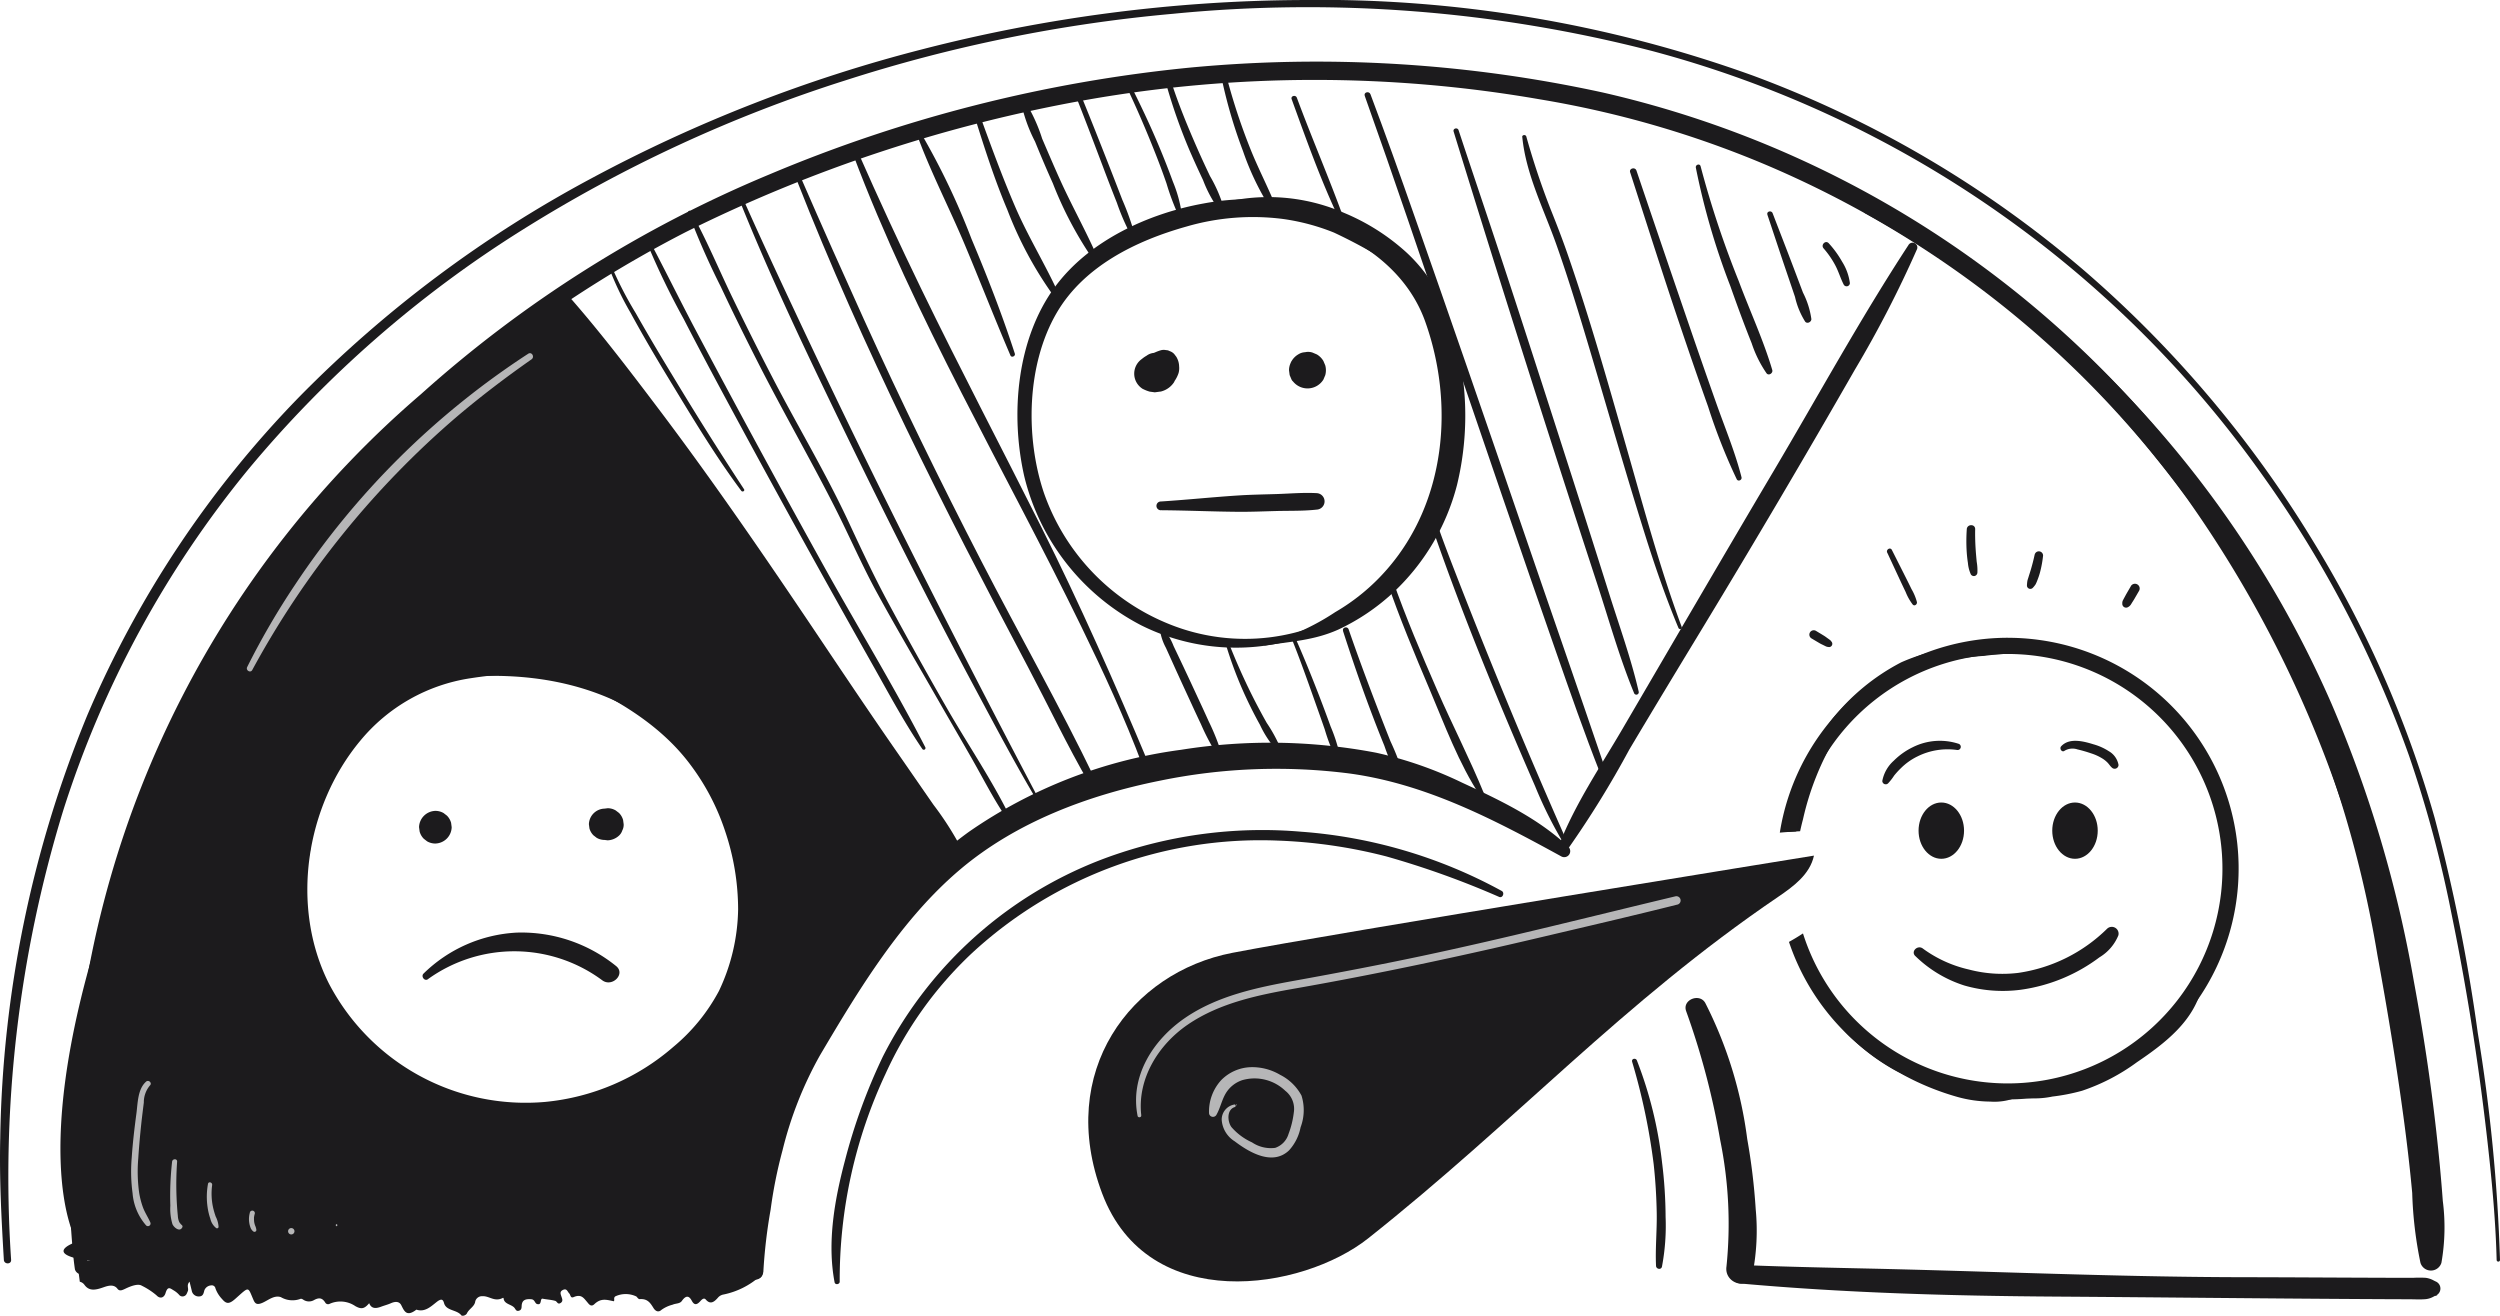 <svg xmlns="http://www.w3.org/2000/svg" width="228.026" height="120" viewBox="0 0 228.026 120"><g transform="translate(-362.008 -1848.235)"><g transform="translate(369.073 1963.151)"><path d="M432.743,1987.439c-5.971-.161-11.967-.122-17.966.009-11.626.251-23.278.787-34.873.587-3.117-.055-6.231-.137-9.344-.23.083.506.153,1.013.213,1.52a.7.7,0,0,1,.417.272c.438.619,1.035.486,1.741.235.473-.168.962-.282,1.274.13.193.255.433.135.72,0,.5-.243,1.168-.493,1.509-.272a6.541,6.541,0,0,1,1.327.866c.349.379.709.212.83-.188.211-.7.444-.424.778-.235a2.1,2.1,0,0,1,.454.374.4.4,0,0,0,.442.14c.239-.077.272-.264.354-.445.122-.269-.148-.533.164-.884.081.325.14.57.2.814a.639.639,0,0,0,.685.533c.379-.014.4-.331.475-.576a.71.71,0,0,1,.6-.43.339.339,0,0,1,.406.282,2.791,2.791,0,0,0,.615.977c.386.46.655.441,1.19-.032,1.306-1.157,1.121-1.147,1.666.111.154.356.342.463.848.234s1.052-.707,1.648-.5a2.09,2.09,0,0,0,1.791.154c.063-.03.192.033.259.083a.919.919,0,0,0,.986.021c.528-.283.77-.117.995.211a.3.3,0,0,0,.421.136,2.409,2.409,0,0,1,2.34.215c.553.307.828.245,1.261-.27.194.507.594.507,1.083.322.294-.111.6-.186.887-.314.429-.192.78-.168.953.171.272.532.479,1.109,1.383.408.76.264,1.318-.279,1.846-.695.44-.346.584-.233.677.106.2.714,1.169.588,1.565,1.1.089.114.431.022.525-.178.184-.4.7-.615.756-1.09a.636.636,0,0,1,.637-.468c.65-.038,1.12.557,1.88.155.015-.008.064.006.064.017.035.577.74.552,1.01.912.1.141.162.33.425.231.216-.082.208-.279.215-.426.026-.558.368-.65.873-.612.338.026.321.373.532.437.48.146.233-.542.52-.484.382.077.79.092,1.148.2.165.05.211.377.5.176.232-.163.116-.38.058-.565-.064-.206-.193-.448.123-.606.374-.187.428.161.585.312.129.125.1.467.407.335.688-.3.915.089,1.207.425.162.185.356.529.683.217.636-.606,1.188-.369,1.778-.261.086-.145-.057-.3.128-.447a2.249,2.249,0,0,1,1.923.012c.09.092.19.25.3.241.735-.06.986.373,1.268.823.124.2.4.457.72.154a3.013,3.013,0,0,1,1.023-.472c.279-.13.646-.07.839-.344.426-.607.7-.395.906-.008.2.363.418.432.775.032.146-.164.331-.338.5-.148.413.478.753.244,1.133-.2a.874.874,0,0,1,.472-.257,7.152,7.152,0,0,0,3.315-1.648l.158-.121C432.889,1988.29,432.819,1987.864,432.743,1987.439Z" transform="translate(-370.56 -1987.333)" fill="#1c1b1d"/></g><g transform="translate(524.348 1906.405)"><g transform="translate(0.613 0.482)"><path d="M587.079,1920.362a15.41,15.41,0,0,0-4.266-.889,32.523,32.523,0,0,0-4.67-.232,26.265,26.265,0,0,0-4.455.55,16.569,16.569,0,0,0-3.982,1.2,19.545,19.545,0,0,0-6.275,5.158,21.655,21.655,0,0,0-3.538,7.72c-.251.855-.469,1.722-.64,2.6.411-.031.823-.053,1.235-.073.079-.367.167-.734.265-1.1a25.322,25.322,0,0,1,3.035-7.569,16.18,16.18,0,0,1,2.564-2.819,19.022,19.022,0,0,1,3.14-2.4,19.684,19.684,0,0,1,7.763-2.105,29.072,29.072,0,0,1,4.9-.216,25.3,25.3,0,0,1,2.548.267c.753.12,1.491.316,2.25.387C587.2,1920.867,587.312,1920.462,587.079,1920.362Z" transform="translate(-559.252 -1919.23)" fill="#1c1b1d"/></g><g transform="translate(21.876 31.231)"><path d="M600.9,1956.719c-1.041,2.807-3.76,4.627-6.141,6.224a16.414,16.414,0,0,1-4.641,2.35c-.829.236-1.67.421-2.519.574a9.487,9.487,0,0,0-2.406.54.418.418,0,0,0,.1.757,7.97,7.97,0,0,0,2.687-.1,17.588,17.588,0,0,0,2.7-.528,18.194,18.194,0,0,0,5-2.6c2.58-1.747,5.277-3.789,5.966-7.011a.388.388,0,0,0-.748-.207Z" transform="translate(-584.99 -1956.449)" fill="#1c1b1d"/></g><g transform="translate(3.987 32.099)"><path d="M563.348,1957.9a9.455,9.455,0,0,0,2.733,4.207,18.944,18.944,0,0,0,4.218,2.992,23.919,23.919,0,0,0,5.284,2.194,11.431,11.431,0,0,0,2.944.414,5.4,5.4,0,0,0,2.768-.533c.289-.2.315-.773-.11-.841a7.276,7.276,0,0,0-1.281.035c-.45.007-.927-.017-1.378-.053a15.068,15.068,0,0,1-2.552-.444,23.819,23.819,0,0,1-4.969-1.984,21.727,21.727,0,0,1-3.964-2.61,18,18,0,0,1-3.1-3.626.324.324,0,0,0-.59.249Z" transform="translate(-563.336 -1957.5)" fill="#1c1b1d"/></g><g transform="translate(12.211 26.359)"><path d="M573.449,1953.235a11.27,11.27,0,0,0,4.459,2.676,12.636,12.636,0,0,0,5.116.391,15.446,15.446,0,0,0,7.208-2.962,4.173,4.173,0,0,0,1.726-2.007.62.62,0,0,0-1.029-.6,14.484,14.484,0,0,1-8.105,4.027,11.979,11.979,0,0,1-4.514-.31,11.335,11.335,0,0,1-4.173-1.9c-.477-.385-1.161.259-.688.688Z" transform="translate(-573.29 -1950.552)" fill="#1c1b1d"/></g><g transform="translate(12.653 15.027)"><ellipse cx="2.074" cy="2.567" rx="2.074" ry="2.567" fill="#1c1b1d"/></g><g transform="translate(24.847 15.027)"><ellipse cx="2.074" cy="2.567" rx="2.074" ry="2.567" fill="#1c1b1d"/></g><path d="M579.307,1918.646a21.086,21.086,0,0,0-20.8,17.775q.75-.066,1.5-.107a19.585,19.585,0,1,1,.614,9.3c-.417.273-.843.533-1.279.773a21.052,21.052,0,1,0,19.96-27.738Z" transform="translate(-558.51 -1918.646)" fill="#1d1c1d"/><g transform="translate(9.345 9.397)"><path d="M576.776,1930.294a5.507,5.507,0,0,0-4.18.316,6.392,6.392,0,0,0-1.727,1.228,3.282,3.282,0,0,0-1.048,1.851.312.312,0,0,0,.526.217,4.963,4.963,0,0,0,.557-.715,7.383,7.383,0,0,1,.631-.687,5.631,5.631,0,0,1,1.5-1.06,6.163,6.163,0,0,1,3.589-.586.293.293,0,0,0,.156-.564Z" transform="translate(-569.821 -1930.021)" fill="#1c1b1d"/></g><g transform="translate(25.588 9.4)"><path d="M589.86,1930.934a1.421,1.421,0,0,1,1.178-.126,12.366,12.366,0,0,1,1.242.359,4.438,4.438,0,0,1,1.067.493,2.535,2.535,0,0,1,.429.346c.148.15.248.33.41.468a.354.354,0,0,0,.6-.247,1.806,1.806,0,0,0-.885-1.254,5.075,5.075,0,0,0-1.39-.626c-.912-.281-2.22-.631-2.959.181-.186.2.067.592.313.406Z" transform="translate(-589.482 -1930.025)" fill="#1c1b1d"/></g></g><g transform="translate(388 1907.594)"><path d="M423.6,1922.792c-3.371-2.676-7.6-2.995-11.741-2.526a19,19,0,0,0-10.723,4.26,23.315,23.315,0,0,0-6.712,23.791,21.674,21.674,0,0,0,19.771,14.776,21.254,21.254,0,0,0,13.2-3.853,20.311,20.311,0,0,0,7.629-11.649,21.062,21.062,0,0,0-2.293-16.436c-2.763-4.525-7.115-8.552-12.255-10.07-.937-.277-1.606,1.186-.681,1.614,4.045,1.872,7.975,4.173,10.671,7.8a21.013,21.013,0,0,1,3.15,6.035,22.393,22.393,0,0,1,1.186,7.14,17.938,17.938,0,0,1-1.745,7.433,17.034,17.034,0,0,1-4.179,5.12,20.83,20.83,0,0,1-11.684,5.007,20.244,20.244,0,0,1-19.723-10.811c-3.532-7.03-2.119-16.149,2.872-22.138a16.145,16.145,0,0,1,10.086-5.7,37.02,37.02,0,0,1,6.385-.436c2.066.011,4.488.165,6.256,1.323.406.267.919-.373.528-.684Z" transform="translate(-393.47 -1920.086)" fill="#1c1b1d"/><g transform="translate(12.227 14.603)"><path d="M409.76,1940.739a1.53,1.53,0,0,0,1.489-1.489l-.053-.4a1.486,1.486,0,0,0-.383-.657l-.3-.232a1.487,1.487,0,0,0-.752-.2,1.532,1.532,0,0,0-1.489,1.488l.054.4a1.475,1.475,0,0,0,.382.657l.3.233a1.482,1.482,0,0,0,.751.2Z" transform="translate(-408.27 -1937.762)" fill="#1c1b1d"/></g><g transform="translate(27.722 14.36)"><path d="M428.736,1937.467l-.283.036a1.466,1.466,0,0,0-1.428,1.428l.05.379a1.425,1.425,0,0,0,.368.63l.289.224a1.424,1.424,0,0,0,.72.195l.283.036a1.62,1.62,0,0,0,1.035-.429,1.093,1.093,0,0,0,.3-.471,1.107,1.107,0,0,0,.126-.564l-.052-.389a1.462,1.462,0,0,0-.377-.647l-.3-.229a1.455,1.455,0,0,0-.739-.2Z" transform="translate(-427.025 -1937.467)" fill="#1c1b1d"/></g><g transform="translate(12.55 25.694)"><path d="M409.147,1955.446a13.481,13.481,0,0,1,15.876.079c.906.719,2.2-.558,1.284-1.283a13.73,13.73,0,0,0-9.043-3.046,13.107,13.107,0,0,0-8.513,3.737c-.26.25.094.741.4.513Z" transform="translate(-408.661 -1951.186)" fill="#1c1b1d"/></g></g><g transform="translate(454.81 1866.221)"><g transform="translate(0 0.181)"><path d="M505.888,1906.842a18.446,18.446,0,0,1-17.661,2.16,19.992,19.992,0,0,1-11.478-12c-1.705-5.075-1.571-11.692,1.161-16.394,2.48-4.269,7.254-6.6,11.854-7.889a21.638,21.638,0,0,1,8.8-.688,19.637,19.637,0,0,1,4.642,1.24,46.844,46.844,0,0,1,4.908,2.663.4.4,0,0,0,.483-.627,15.928,15.928,0,0,0-8.537-4.616,22.507,22.507,0,0,0-8.757-.071c-5.039.91-10.452,3.4-13.546,7.611-3.492,4.755-4.072,11.6-2.807,17.228a20.828,20.828,0,0,0,10.69,13.641,19.364,19.364,0,0,0,20.417-1.965c.173-.128,0-.422-.171-.292Z" transform="translate(-474.339 -1870.225)" fill="#1c1b1d"/></g><g transform="translate(15.12)"><path d="M492.841,1872.091a19.623,19.623,0,0,1,12.51.578c4.147,1.571,7.834,4.41,9.36,8.677,2.7,7.559,1.88,16.5-3.524,22.65a18.7,18.7,0,0,1-4.684,3.858,21.7,21.7,0,0,1-6.443,2.9c-.093.017-.052.154.038.14,2.313-.353,4.5-.466,6.678-1.445a19.53,19.53,0,0,0,4.991-3.357,20.391,20.391,0,0,0,5.847-9.838,26.867,26.867,0,0,0-.551-14.595,14.4,14.4,0,0,0-4.037-6.591,19.615,19.615,0,0,0-5.721-3.635,17.277,17.277,0,0,0-14.585.369c-.164.071-.047.343.121.287Z" transform="translate(-492.641 -1870.006)" fill="#1c1b1d"/></g><g transform="translate(10.654 13.921)"><path d="M488.044,1890.436a3.287,3.287,0,0,0,.6.234l.466.063.467-.063.031,0c.021,0,.041-.007.061-.012a1.071,1.071,0,0,0,.135-.039,2,2,0,0,0,1.07-.823l.181-.428a1.809,1.809,0,0,0,0-.953l-.006-.019-.44,1.668a2.758,2.758,0,0,0,.668-1.09,1.647,1.647,0,0,0,.05-.613,1.718,1.718,0,0,0-.21-.786c-.011-.024-.023-.047-.036-.07l-.2-.263a.96.96,0,0,0-.418-.268.646.646,0,0,0-.327-.089.986.986,0,0,0-.518.024c-.026.009-.051.016-.078.023a3.2,3.2,0,0,0-.426.178l.353-.149a.924.924,0,0,1-.093.034l-.05.014-.012.006-.382.161-.031.021a1.406,1.406,0,0,1-.227.124l.4-.169c-.042.018-.084.033-.128.047l1.668.44-.015-.014-.363-.28a1.323,1.323,0,0,0-.666-.213.915.915,0,0,0-.476,0,1.328,1.328,0,0,0-.666.213,1.3,1.3,0,0,1-.172.109,3.078,3.078,0,0,0-.482.378l.34-.263c-.023.017-.047.035-.071.051a1.632,1.632,0,0,0-.809,1.411,1.625,1.625,0,0,0,.223.824,1.647,1.647,0,0,0,.586.586Z" transform="translate(-487.235 -1886.856)" fill="#1c1b1d"/></g><g transform="translate(24.767 14.108)"><path d="M504.553,1887.917a2.632,2.632,0,0,0-.176.422l0,.01a1.466,1.466,0,0,0-.056.416l.055.416v0l0,.006.006.021s.168.4.17.4a.51.51,0,0,0,.132.172,1.7,1.7,0,0,0,2.773-.17l.169-.4a1.7,1.7,0,0,0,0-.895l-.169-.4a1.688,1.688,0,0,0-.6-.6l-.4-.17a1.277,1.277,0,0,0-.671-.03,1.248,1.248,0,0,0-.625.2,1.685,1.685,0,0,0-.6.6Z" transform="translate(-504.318 -1887.083)" fill="#1c1b1d"/></g><g transform="translate(12.692 26.973)"><path d="M490.088,1904.234c2.372.016,4.74.128,7.111.144,1.162.008,2.325-.044,3.486-.073,1.2-.03,2.431.008,3.625-.128a.751.751,0,0,0,0-1.5c-1.2-.068-2.424.041-3.625.08-1.162.038-2.327.053-3.486.127-2.374.152-4.738.4-7.111.553a.4.4,0,0,0,0,.8Z" transform="translate(-489.702 -1902.655)" fill="#1c1b1d"/></g></g><g transform="translate(461.27 1926.276)"><path d="M507.686,1977.61c13.582-10.766,23.148-21.47,37.386-31.143,1.395-.948,2.912-2.056,3.277-3.769,0,0-43.814,7.083-53.055,8.868s-16.069,10.817-11.868,21.949S501.7,1982.355,507.686,1977.61Z" transform="translate(-482.159 -1942.698)" fill="#1c1b1d"/></g><g transform="translate(368.313 1853.871)"><path d="M432.4,1965.116c-15.942-.081-31.883-.485-47.824-.639-4.6-.045-9.211-.086-13.816-.064l.6.453c-.134-.829-.251-2.1-.33-3.153a82.143,82.143,0,0,1-.169-8.664,90.455,90.455,0,0,1,5.588-28.373,92.049,92.049,0,0,1,19.867-31.917,110.238,110.238,0,0,1,29.569-22.173,134.824,134.824,0,0,1,36.674-12.078,119.914,119.914,0,0,1,41.228-.027,91.4,91.4,0,0,1,20.443,5.9,93.116,93.116,0,0,1,20.228,11.719,90.615,90.615,0,0,1,18.411,18.876,106.689,106.689,0,0,1,13.859,27.108c.935,2.632,1.825,5.306,2.524,8.012a.69.69,0,0,0,1.33-.367,113.937,113.937,0,0,0-5.191-16.108,100.836,100.836,0,0,0-7.125-13.813,93.657,93.657,0,0,0-58.774-41.958,122.479,122.479,0,0,0-37.542-2.272,132.1,132.1,0,0,0-38.469,9.764,111.891,111.891,0,0,0-31.76,20.039,91.25,91.25,0,0,0-31.53,61.555,79.632,79.632,0,0,0-.143,17.328c.036.311.073.621.119.929a.621.621,0,0,0,.6.454c15.993.081,31.989.426,47.983.416q6.828,0,13.657-.029a.46.46,0,0,0,0-.92Z" transform="translate(-369.639 -1855.056)" fill="#1c1b1d"/></g><g transform="translate(531.95 1866.878)"><path d="M567.947,1871.638a87.688,87.688,0,0,1,26.444,22.234,97.7,97.7,0,0,1,12.777,20.384,104.536,104.536,0,0,1,7.444,25.008c.9,4.9,1.708,9.808,2.376,14.743.314,2.317.585,4.64.8,6.968a36.28,36.28,0,0,0,.751,6.362,1,1,0,0,0,1.913,0,18.731,18.731,0,0,0,.125-5.645c-.153-2.111-.356-4.219-.591-6.321-.515-4.6-1.21-9.183-2.054-13.736a113.439,113.439,0,0,0-7.5-25.278,97.385,97.385,0,0,0-27.438-36.31,62.118,62.118,0,0,0-14.58-9.2c-.529-.228-1,.507-.464.794Z" transform="translate(-567.711 -1870.801)" fill="#1c1b1d"/></g><g transform="translate(362.008 1848.235)"><path d="M590.034,1963.151a156.983,156.983,0,0,0-2.028-20.713,161.639,161.639,0,0,0-3.927-19.587,101.119,101.119,0,0,0-11.214-25.454,103.874,103.874,0,0,0-20.471-24.237,99.54,99.54,0,0,0-30.479-18.022,116.4,116.4,0,0,0-41.351-6.9,141.473,141.473,0,0,0-34.379,4.479,134.062,134.062,0,0,0-30.246,11.792,110.114,110.114,0,0,0-26.688,19.979,94.639,94.639,0,0,0-19.283,28.99,105.518,105.518,0,0,0-7.938,38.55c-.088,3.728.109,7.4.33,11.122.025.423.687.426.662,0a113.932,113.932,0,0,1,4.745-40.965,93.716,93.716,0,0,1,16.9-31.151A104.818,104.818,0,0,1,409.66,1869.2a128.508,128.508,0,0,1,29.436-13.627,137.45,137.45,0,0,1,29.891-6.079,125.5,125.5,0,0,1,43.736,3.4,99.707,99.707,0,0,1,55.721,38.787,103.5,103.5,0,0,1,13.291,25.478,109.267,109.267,0,0,1,3.888,14.484c1.508,7.36,2.648,14.809,3.44,22.279.326,3.068.587,6.148.664,9.233a.153.153,0,0,0,.306,0Z" transform="translate(-362.008 -1848.235)" fill="#1c1b1d"/></g><g transform="translate(429.804 1915.981)"><path d="M445.9,1978.509a47.69,47.69,0,0,1,.665-5.69,41.838,41.838,0,0,1,1.083-5.4,34.379,34.379,0,0,1,3.41-8.659c3.546-6.006,7.435-12.443,12.82-16.986,5.129-4.327,11.714-6.777,18.227-8.081a52.557,52.557,0,0,1,17.292-.646c6.989.961,13.19,4.219,19.293,7.562a.547.547,0,0,0,.659-.855c-2.747-2.616-6.283-4.286-9.7-5.868a35.864,35.864,0,0,0-7.846-2.736,51.508,51.508,0,0,0-17.794-.27,44.08,44.08,0,0,0-19.365,7.487c-6.145,4.443-10.444,10.679-14.4,17.037a39.119,39.119,0,0,0-4.585,10.061,45.347,45.347,0,0,0-1.317,6.332,21.631,21.631,0,0,0-.276,3.165c.016,1.185.245,2.369.349,3.548a.739.739,0,0,0,1.476,0Z" transform="translate(-444.071 -1930.238)" fill="#1c1b1d"/></g><g transform="translate(515.745 1939.268)"><path d="M548.151,1959.613a69.559,69.559,0,0,1,3.111,11.782,38.274,38.274,0,0,1,.568,11.526c-.218,1.523,1.991,2.243,2.38.656a20.555,20.555,0,0,0,.288-5.891,56.76,56.76,0,0,0-.775-6.414,37.973,37.973,0,0,0-3.825-12.4c-.516-.925-2.115-.3-1.747.737Z" transform="translate(-548.096 -1958.424)" fill="#1c1b1d"/></g><g transform="translate(519.945 1963.611)"><path d="M554,1989.585c9.564.859,19.167,1.127,28.766,1.192,9.229.063,18.456.169,27.685.222q2.248.014,4.494.021c.469,0,.948.031,1.417,0a1.85,1.85,0,0,0,.806-.218c.055-.028.112-.051.166-.081.356-.2.236.022-.2.022a.7.7,0,0,0,0-1.4c.151,0,.686.32.235.038-.037-.023-.08-.038-.119-.059a2.085,2.085,0,0,0-.755-.258,10.238,10.238,0,0,0-1.148,0q-1.847,0-3.694-.009c-3.887-.013-7.774-.041-11.66-.046-10.31-.013-20.623-.435-30.928-.708-5.021-.132-10.045-.2-15.062-.41-1.1-.045-1.071,1.6,0,1.695Z" transform="translate(-553.18 -1987.89)" fill="#1c1b1d"/></g><g transform="translate(504.216 1870.373)"><path d="M566.006,1875.244c-4.384,6.7-8.23,13.742-12.31,20.632-4.635,7.828-9.207,15.691-13.8,23.544-1.98,3.387-4.279,6.784-5.719,10.448-.208.53.555.726.841.354a89.175,89.175,0,0,0,5.518-8.947c2.2-3.7,4.433-7.383,6.666-11.065q7.106-11.717,13.921-23.608a102.264,102.264,0,0,0,5.634-10.918.436.436,0,0,0-.753-.44Z" transform="translate(-534.142 -1875.031)" fill="#1c1b1d"/></g><g transform="translate(412.901 1875.341)"><path d="M423.806,1882.373c5.188,6.027,9.564,12.682,13.944,19.3,4.678,7.073,9.233,14.225,14.021,21.226q1.8,2.64,3.705,5.207a23.807,23.807,0,0,0,3.947,4.565.766.766,0,0,0,1.2-.924,28.445,28.445,0,0,0-2.759-4.4c-1.092-1.57-2.174-3.146-3.267-4.716-2.388-3.433-4.718-6.906-7.048-10.379-4.8-7.153-9.67-14.287-14.867-21.157-2.518-3.329-5.053-6.659-7.794-9.808-.647-.742-1.715.339-1.079,1.079Z" transform="translate(-423.611 -1881.045)" fill="#1c1b1d"/></g><g transform="translate(417.477 1855.514)"><g transform="translate(0 16.783)"><path d="M429.157,1877.517a27.685,27.685,0,0,0,2.057,4.347c1.115,2.054,2.3,4.065,3.516,6.062,2.083,3.428,4.164,6.919,6.562,10.139.109.146.356.013.251-.146q-3.243-4.938-6.3-10c-1.22-2.006-2.425-4.024-3.581-6.068a33.883,33.883,0,0,1-2.257-4.4c-.059-.152-.3-.092-.249.069Z" transform="translate(-429.15 -1877.361)" fill="#1c1b1d"/></g><g transform="translate(3.533 14.687)"><path d="M433.435,1875.009a69.316,69.316,0,0,0,3.338,6.922c1.751,3.4,3.562,6.761,5.381,10.121q5.795,10.7,11.782,21.3c1.482,2.624,2.914,5.328,4.614,7.82a.157.157,0,0,0,.271-.158c-2.913-5.654-6.253-11.114-9.34-16.674q-5.907-10.64-11.613-21.39c-1.414-2.673-2.744-5.387-4.159-8.058-.078-.146-.334-.045-.273.115Z" transform="translate(-433.426 -1874.823)" fill="#1c1b1d"/></g><g transform="translate(7.296 11.943)"><path d="M437.988,1871.663a68.474,68.474,0,0,0,2.974,6.773c1.067,2.279,2.185,4.535,3.323,6.779,2.269,4.472,4.777,8.817,7.049,13.285,1.332,2.62,2.481,5.3,3.893,7.882,1.729,3.162,3.559,6.264,5.349,9.391,1.1,1.92,2.217,3.829,3.312,5.752,1.028,1.806,1.985,3.7,3.157,5.412a.166.166,0,0,0,.286-.167c-1.659-3.373-3.824-6.559-5.7-9.817q-2.751-4.775-5.363-9.629c-1.309-2.425-2.463-4.883-3.623-7.378-2.074-4.462-4.618-8.7-6.885-13.063q-1.922-3.7-3.738-7.459c-1.262-2.607-2.38-5.332-3.795-7.86-.07-.125-.284-.042-.236.1Z" transform="translate(-437.981 -1871.502)" fill="#1c1b1d"/></g><g transform="translate(11.948 10.709)"><path d="M443.624,1870.232c2.859,7.123,6.178,14.063,9.525,20.966,3.839,7.915,7.786,15.767,11.937,23.523,1.87,3.495,3.717,7,5.747,10.408a.1.1,0,0,0,.174-.1c-7.668-14.552-15.1-29.248-22.095-44.14-1.683-3.584-3.362-7.172-4.964-10.792-.081-.182-.4-.051-.325.136Z" transform="translate(-443.612 -1870.009)" fill="#1c1b1d"/></g><g transform="translate(17.207 8.914)"><path d="M449.991,1868.115c5.994,15.273,13.4,29.877,21.068,44.36,1.871,3.532,3.59,7.191,5.6,10.644.212.363.735.045.557-.326-3.253-6.766-6.969-13.306-10.41-19.98-3.744-7.264-7.336-14.609-10.714-22.052q-2.9-6.387-5.7-12.817c-.1-.228-.5-.064-.406.171Z" transform="translate(-449.977 -1867.835)" fill="#1c1b1d"/></g><g transform="translate(22.34 6.506)"><path d="M456.2,1865.237c5.619,14.93,13.842,28.75,20.811,43.06,2.028,4.165,3.96,8.326,5.587,12.67.131.351.7.186.56-.155-3.069-7.31-6.279-14.587-9.834-21.675-3.621-7.22-7.383-14.372-10.909-21.639q-2.993-6.171-5.758-12.454c-.113-.256-.557-.073-.457.193Z" transform="translate(-456.19 -1864.92)" fill="#1c1b1d"/></g><g transform="translate(28.093 4.611)"><path d="M463.166,1862.844c1.257,3.48,3,6.82,4.433,10.233,1.407,3.353,2.723,6.741,4.157,10.083.1.227.474.066.4-.168-1.153-3.548-2.5-7.012-3.947-10.449a65.951,65.951,0,0,0-4.717-9.835c-.1-.162-.4-.061-.325.136Z" transform="translate(-463.154 -1862.627)" fill="#1c1b1d"/></g><g transform="translate(33.365 2.899)"><path d="M469.548,1860.849c.916,2.923,1.838,5.826,3.03,8.652a34.566,34.566,0,0,0,4.332,8.01c.18.228.476-.063.373-.288-1.227-2.715-2.808-5.253-3.991-8-1.2-2.786-2.243-5.654-3.278-8.505-.1-.288-.561-.172-.467.129Z" transform="translate(-469.536 -1860.554)" fill="#1c1b1d"/></g><g transform="translate(37.655 1.837)"><path d="M474.729,1859.46a13.878,13.878,0,0,0,1.285,3.615q.773,1.911,1.618,3.793a34.087,34.087,0,0,0,3.82,7.16c.155.2.406-.055.323-.249-1.07-2.469-2.4-4.827-3.508-7.283-.551-1.224-1.078-2.459-1.608-3.694a15.135,15.135,0,0,0-1.606-3.476.191.191,0,0,0-.324.134Z" transform="translate(-474.728 -1859.27)" fill="#1c1b1d"/></g><g transform="translate(42.767 1.519)"><path d="M480.934,1859.165c.814,2.069,1.6,4.149,2.386,6.228q.6,1.595,1.23,3.182a20.779,20.779,0,0,0,1.228,2.859.19.19,0,0,0,.346-.146,24.011,24.011,0,0,0-1.068-2.957c-.411-1.062-.82-2.125-1.237-3.184-.8-2.038-1.605-4.078-2.435-6.106-.112-.274-.562-.158-.451.125Z" transform="translate(-480.917 -1858.885)" fill="#1c1b1d"/></g><g transform="translate(47.119 0.038)"><path d="M486.205,1857.391c.966,2,1.843,4.037,2.664,6.1.4,1,.774,2,1.125,3.015a21.843,21.843,0,0,0,1.092,2.916.167.167,0,0,0,.308-.083,12.075,12.075,0,0,0-.817-2.994c-.392-1.077-.813-2.145-1.255-3.2-.844-2.02-1.789-4-2.777-5.952-.115-.228-.451-.028-.341.2Z" transform="translate(-486.184 -1857.091)" fill="#1c1b1d"/></g><g transform="translate(50.911 0.157)"><path d="M490.786,1857.542a51.188,51.188,0,0,0,2.067,5.879c.406.944.834,1.879,1.273,2.808a11.724,11.724,0,0,0,1.486,2.753c.169.193.439-.018.4-.232a12.965,12.965,0,0,0-1.253-2.889c-.414-.87-.82-1.745-1.206-2.628-.837-1.911-1.631-3.84-2.282-5.823a.25.25,0,0,0-.483.133Z" transform="translate(-490.774 -1857.235)" fill="#1c1b1d"/></g><g transform="translate(56.052)"><path d="M497,1857.356a44.7,44.7,0,0,0,1.851,6.19,24.456,24.456,0,0,0,2.8,5.672c.126.172.467.078.376-.158-.753-1.968-1.764-3.837-2.538-5.8a56.14,56.14,0,0,1-2.012-6.034.25.25,0,0,0-.483.133Z" transform="translate(-496.997 -1857.046)" fill="#1c1b1d"/></g><g transform="translate(50.39 50.197)"><path d="M490.147,1918.13a4.9,4.9,0,0,0,.481,1.285l.621,1.376q.643,1.425,1.3,2.844c.423.912.837,1.829,1.271,2.735a20.552,20.552,0,0,0,1.446,2.758.223.223,0,0,0,.406-.171,20.761,20.761,0,0,0-1.157-2.869c-.408-.919-.839-1.829-1.261-2.742s-.848-1.823-1.279-2.732l-.647-1.361a5.483,5.483,0,0,0-.762-1.367c-.186-.208-.449.022-.418.243Z" transform="translate(-490.144 -1917.805)" fill="#1c1b1d"/></g><g transform="translate(56.3 51.196)"><path d="M497.3,1919.186a36.009,36.009,0,0,0,1.913,5.043c.384.82.793,1.627,1.235,2.417a9.34,9.34,0,0,0,1.461,2.25c.153.145.444,0,.371-.216a13.435,13.435,0,0,0-1.21-2.2q-.667-1.18-1.278-2.392c-.815-1.622-1.554-3.291-2.219-4.982-.065-.164-.326-.1-.273.075Z" transform="translate(-497.297 -1919.015)" fill="#1c1b1d"/></g><g transform="translate(62.331 50.749)"><path d="M504.609,1918.687c.722,1.793,1.371,3.62,2.017,5.443.335.945.672,1.89,1,2.836a16.513,16.513,0,0,0,.961,2.521c.133.24.449.063.412-.174a14.312,14.312,0,0,0-.825-2.581q-.528-1.46-1.087-2.908c-.687-1.772-1.4-3.53-2.172-5.268-.078-.174-.382-.048-.31.131Z" transform="translate(-504.598 -1918.473)" fill="#1c1b1d"/></g><g transform="translate(67.011 49.945)"><path d="M510.277,1917.822c.762,2.355,1.557,4.7,2.426,7.021.435,1.16.882,2.317,1.351,3.463a18.1,18.1,0,0,0,1.451,3.21.219.219,0,0,0,.4-.168,22.906,22.906,0,0,0-1.3-3.467q-.661-1.666-1.3-3.338c-.87-2.275-1.718-4.557-2.512-6.86-.109-.316-.611-.184-.506.14Z" transform="translate(-510.263 -1917.501)" fill="#1c1b1d"/></g><g transform="translate(71.02 45.423)"><path d="M515.131,1912.351c1.148,3.335,2.508,6.6,3.887,9.848s2.668,6.78,4.629,9.741c.118.178.46.068.368-.155-1.309-3.215-2.916-6.317-4.3-9.5-1.445-3.317-2.865-6.659-4.068-10.072-.112-.321-.625-.184-.513.141Z" transform="translate(-515.115 -1912.027)" fill="#1c1b1d"/></g><g transform="translate(75.151 40.512)"><path d="M520.131,1906.407c2.754,7.98,6.011,15.858,9.382,23.594a37.53,37.53,0,0,0,2.359,4.8.2.2,0,0,0,.348-.2q-5.121-11.591-9.722-23.408c-.635-1.634-1.273-3.27-1.853-4.926-.112-.321-.625-.183-.513.142Z" transform="translate(-520.115 -1906.083)" fill="#1c1b1d"/></g><g transform="translate(62.327 1.469)"><path d="M504.609,1859.121c1.347,3.709,2.68,7.471,4.383,11.033a.2.2,0,0,0,.368-.155c-1.34-3.7-2.906-7.318-4.276-11.008-.109-.294-.583-.168-.475.13Z" transform="translate(-504.593 -1858.824)" fill="#1c1b1d"/></g><g transform="translate(68.992 1.135)"><path d="M512.677,1858.747c2.694,7.549,5.244,15.154,7.835,22.74,3.18,9.312,6.349,18.626,9.594,27.916,1.3,3.724,2.593,7.45,4.042,11.12.13.331.663.2.545-.15-2.573-7.592-5.223-15.159-7.815-22.745q-4.775-13.967-9.66-27.9c-1.3-3.722-2.63-7.435-4.019-11.126-.121-.321-.639-.187-.521.144Z" transform="translate(-512.66 -1858.42)" fill="#1c1b1d"/></g><g transform="translate(77.105 4.437)"><path d="M522.492,1862.7q6.352,20.643,13.066,41.169c1.091,3.336,2.049,6.784,3.386,10.031a.222.222,0,0,0,.428-.118c-.684-2.973-1.737-5.9-2.654-8.808q-1.662-5.273-3.348-10.537c-2.34-7.279-4.669-14.564-7.076-21.822-1.111-3.349-2.245-6.69-3.351-10.041-.093-.283-.54-.165-.451.125Z" transform="translate(-522.48 -1862.416)" fill="#1c1b1d"/></g><g transform="translate(83.378 5.036)"><path d="M530.075,1863.324c.328,3.377,1.959,6.575,3.084,9.74.944,2.657,1.778,5.353,2.59,8.052,1.854,6.162,3.6,12.357,5.529,18.5.9,2.864,1.884,5.709,3.04,8.481.076.182.375.109.3-.084-1.994-5.369-3.485-10.947-5.06-16.449-1.684-5.886-3.349-11.792-5.355-17.577-.477-1.373-1-2.725-1.541-4.071a69.935,69.935,0,0,1-2.219-6.636c-.058-.2-.394-.17-.373.05Z" transform="translate(-530.074 -1863.141)" fill="#1c1b1d"/></g><g transform="translate(93.202 8.076)"><path d="M541.981,1867.186c1.532,4.746,3.039,9.5,4.637,14.226.806,2.383,1.623,4.762,2.468,7.131a52.661,52.661,0,0,0,2.616,6.635c.127.245.5.073.435-.183-.571-2.256-1.494-4.472-2.272-6.666q-1.29-3.643-2.541-7.3-2.4-7-4.768-14c-.122-.362-.695-.209-.576.158Z" transform="translate(-541.964 -1866.821)" fill="#1c1b1d"/></g><g transform="translate(99.205 7.725)"><path d="M549.235,1866.679a65.333,65.333,0,0,0,3.145,10.8c.617,1.753,1.259,3.5,1.95,5.226a10.752,10.752,0,0,0,1.359,2.741c.2.25.6-.022.52-.3-.814-2.756-2.058-5.42-3.06-8.116a88.811,88.811,0,0,1-3.477-10.465c-.068-.288-.483-.161-.436.12Z" transform="translate(-549.232 -1866.397)" fill="#1c1b1d"/></g><g transform="translate(105.721 12.007)"><path d="M557.132,1871.877c.559,1.668,1.107,3.339,1.672,5l.848,2.5a7.232,7.232,0,0,0,.927,2.255c.188.23.565.034.565-.234a7.624,7.624,0,0,0-.767-2.417l-.9-2.385c-.615-1.62-1.246-3.234-1.866-4.852-.112-.29-.577-.174-.475.13Z" transform="translate(-557.118 -1871.58)" fill="#1c1b1d"/></g><g transform="translate(110.774 14.802)"><path d="M563.322,1875.536a8.2,8.2,0,0,1,1.074,1.56c.3.568.473,1.19.768,1.755a.3.3,0,0,0,.557-.151,4.863,4.863,0,0,0-.716-1.96,8.96,8.96,0,0,0-1.215-1.672c-.29-.316-.747.15-.468.468Z" transform="translate(-563.235 -1874.963)" fill="#1c1b1d"/></g></g><g transform="translate(534.12 1898.271)"><path d="M570.365,1909.175l1.12,2.409q.275.591.558,1.178a4.793,4.793,0,0,0,.643,1.143c.169.186.419-.016.385-.224a4.729,4.729,0,0,0-.492-1.179q-.294-.607-.6-1.21l-1.193-2.367c-.144-.285-.557-.036-.425.249Z" transform="translate(-570.339 -1908.801)" fill="#1c1b1d"/></g><g transform="translate(541.361 1896.139)"><path d="M579.141,1906.589a15.7,15.7,0,0,0-.008,2.058c.023.342.059.681.112,1.02a3.2,3.2,0,0,0,.264,1.034.326.326,0,0,0,.364.148.339.339,0,0,0,.237-.311,4.46,4.46,0,0,0-.064-.981c-.03-.328-.062-.658-.085-.987-.046-.66-.069-1.321-.054-1.982.012-.5-.735-.488-.767,0Z" transform="translate(-579.103 -1906.22)" fill="#1c1b1d"/></g><g transform="translate(546.879 1898.518)"><path d="M586.5,1909.378c-.1.475-.221.944-.359,1.408-.068.229-.143.454-.212.683-.033.113-.078.225-.1.341a3.339,3.339,0,0,0-.039.416.309.309,0,0,0,.523.217,2.157,2.157,0,0,0,.273-.34,3.718,3.718,0,0,0,.163-.382,6.025,6.025,0,0,0,.234-.7,10.087,10.087,0,0,0,.28-1.536.388.388,0,0,0-.761-.1Z" transform="translate(-585.783 -1909.099)" fill="#1c1b1d"/></g><g transform="translate(555.588 1901.493)"><path d="M597.1,1912.911c-.139.24-.28.478-.417.718-.069.121-.131.245-.2.367-.03.057-.061.114-.09.172a.562.562,0,0,0-.074.254c0,.032,0,.064,0,.1a.346.346,0,0,0,.516.3.712.712,0,0,0,.264-.234c.035-.054.069-.109.1-.164.074-.116.151-.232.221-.351.14-.239.278-.479.417-.719a.432.432,0,1,0-.745-.436Z" transform="translate(-596.324 -1912.701)" fill="#1c1b1d"/></g><g transform="translate(527.071 1905.739)"><path d="M562,1918.583c.238.141.475.283.714.423.117.07.244.124.365.185l.183.091a.624.624,0,0,0,.223.064l.093.012a.3.3,0,0,0,.254-.443c-.018-.026-.036-.053-.055-.078a.647.647,0,0,0-.163-.159c-.051-.038-.1-.074-.155-.112-.115-.081-.227-.17-.347-.243-.236-.145-.473-.287-.71-.43a.4.4,0,1,0-.4.69Z" transform="translate(-561.806 -1917.84)" fill="#1c1b1d"/></g><g transform="translate(437.849 1923.948)"><path d="M454.558,1981.06a44.273,44.273,0,0,1,4.186-18.963,34.864,34.864,0,0,1,7.891-11.008,38.761,38.761,0,0,1,27.821-10.253,46.143,46.143,0,0,1,9.947,1.442,79.854,79.854,0,0,1,10.31,3.7c.318.129.518-.382.231-.546a44.938,44.938,0,0,0-18.307-5.405,41.314,41.314,0,0,0-16.416,1.912,37.31,37.31,0,0,0-21.723,18.59,52.2,52.2,0,0,0-3.464,9.506c-.939,3.545-1.638,7.44-.943,11.089.051.266.473.2.468-.063Z" transform="translate(-453.809 -1939.88)" fill="#1c1b1d"/></g><g transform="translate(510.867 1944.803)"><path d="M542.2,1965.4a57.957,57.957,0,0,1,1.964,9.331c.163,1.483.254,2.977.28,4.469.028,1.6-.14,3.223-.063,4.818.014.3.465.387.539.073a20.053,20.053,0,0,0,.333-4.547,41.563,41.563,0,0,0-.326-4.984,37.034,37.034,0,0,0-2.291-9.279c-.106-.262-.516-.168-.435.12Z" transform="translate(-542.192 -1965.124)" fill="#1c1b1d"/></g><g transform="translate(474.731 1948.973)"><path d="M498.492,1970.254a.041.041,0,0,0,0-.082.041.041,0,0,0,0,.082Z" transform="translate(-498.452 -1970.172)" fill="#b6b6b7"/></g><g transform="translate(472.278 1945.57)"><path d="M497.771,1969.465a1.4,1.4,0,0,0-1.128,1.371,2.5,2.5,0,0,0,1.184,1.979c1.341,1.021,3.466,2.261,4.963.824a4.35,4.35,0,0,0,1.049-2.1,4.418,4.418,0,0,0,.083-2.894,4.5,4.5,0,0,0-1.941-1.889,4.994,4.994,0,0,0-2.725-.7,3.956,3.956,0,0,0-2.65,1.173,4.252,4.252,0,0,0-1.119,3.006.361.361,0,0,0,.668.18c.354-.617.489-1.336.847-1.953a2.774,2.774,0,0,1,1.535-1.229,4.054,4.054,0,0,1,3.908.977,2.09,2.09,0,0,1,.777,1.976,8.265,8.265,0,0,1-.483,1.962,1.911,1.911,0,0,1-1.219,1.266,3.069,3.069,0,0,1-2.111-.5,5.434,5.434,0,0,1-1.881-1.4c-.373-.521-.431-1.591.311-1.822a.123.123,0,0,0-.065-.236Z" transform="translate(-495.482 -1966.052)" fill="#b6b6b7"/></g><g transform="translate(465.635 1929.974)"><path d="M487.912,1967.18c-.391-3.346,1.57-6.473,4.255-8.3,2.918-1.986,6.448-2.7,9.865-3.3,7.476-1.315,14.892-2.9,22.281-4.645,4.179-.985,8.363-1.954,12.527-3a.388.388,0,0,0-.206-.747c-7.7,1.839-15.357,3.792-23.1,5.434-3.853.817-7.72,1.553-11.6,2.255-3.474.629-7.063,1.376-10.026,3.4-2.915,1.994-5.053,5.319-4.332,8.945.036.183.352.145.33-.045Z" transform="translate(-487.441 -1947.174)" fill="#b6b6b7"/></g><g transform="translate(367.516 1875.659)"><path d="M448.208,1929.083c-3.488-3.856-28.823-41.858-28.823-41.858l-4.773-5.6s-.092-.826-2.478.918-8.353,6.7-8.353,6.7c-8.078,7.344-20.2,18.175-29.558,43.877s-4.039,34.147-4.039,34.147-4.59,1.469,4.039,2.02,54.526.734,54.526.734,3.488,2.019,3.671-5.324,8.078-22.03,12.852-26.987S451.7,1932.939,448.208,1929.083ZM423.7,1950.471c-3.313,2.617-7.659,6.014-11.906,5.674a22.409,22.409,0,0,1-7.348-2.056,36,36,0,0,1-6.541-3.608,12.2,12.2,0,0,1-2.364-2.222c-.687-.862-1.207-1.832-1.967-2.635-1.406-1.485-1.4-2.88-1.91-4.976-.478-1.953-1.725-3.919-1.122-5.767a22.68,22.68,0,0,0,.873-3.039c.169-.946.087-1.925.182-2.882a12.55,12.55,0,0,1,2.145-6.508,24.7,24.7,0,0,1,4.954-4.626,18.315,18.315,0,0,1,6.958-3,22.993,22.993,0,0,1,4.021-.354,1.3,1.3,0,0,1,1.352-.473c.637.14,1.272.311,1.905.5.224,0,.448.006.672.006.513,0-7,.842-6.793,1.173,14.136-.551,21.71,7.686,23.581,15.439A18.46,18.46,0,0,1,423.7,1950.471Z" transform="translate(-368.675 -1881.43)" fill="#1c1b1d"/></g><g transform="translate(384.522 1880.448)"><path d="M414.926,1887.276a73.761,73.761,0,0,0-21.293,21.108,68.488,68.488,0,0,0-4.342,7.469c-.153.306.3.575.463.27a81.7,81.7,0,0,1,18.687-23.128c2.175-1.844,4.449-3.571,6.785-5.206.309-.216.026-.721-.3-.513Z" transform="translate(-389.259 -1887.226)" fill="#b6b6b7"/></g><g transform="translate(373.97 1946.826)"><path d="M377.851,1967.638c-.774.678-.758,1.969-.884,2.91-.178,1.333-.336,2.673-.427,4.016a14.837,14.837,0,0,0,.077,3.255,5.048,5.048,0,0,0,1.238,2.936.24.24,0,0,0,.375-.289c-.21-.473-.5-.9-.677-1.387a7.322,7.322,0,0,1-.34-1.339,13.974,13.974,0,0,1-.077-3.092c.072-1.135.178-2.267.3-3.4q.1-.854.207-1.7a2.384,2.384,0,0,1,.555-1.557c.238-.217-.112-.561-.351-.351Z" transform="translate(-376.487 -1967.573)" fill="#b6b6b7"/></g><g transform="translate(377.529 1953.975)"><path d="M380.971,1976.446a27.537,27.537,0,0,0-.16,4.017,4.815,4.815,0,0,0,.192,1.679c.127.3.669.757.9.29a.162.162,0,0,0-.025-.187,1.287,1.287,0,0,1-.253-.292,1.6,1.6,0,0,1-.131-.572q-.082-.83-.115-1.664a29.413,29.413,0,0,1,.05-3.272c.021-.3-.426-.287-.458,0Z" transform="translate(-380.795 -1976.227)" fill="#b6b6b7"/></g><g transform="translate(380.872 1956.075)"><path d="M384.949,1978.912a6.515,6.515,0,0,0-.036,2.134,5.515,5.515,0,0,0,.253,1.05,1.488,1.488,0,0,0,.539.852.141.141,0,0,0,.209-.12,2.4,2.4,0,0,0-.261-.937,7.186,7.186,0,0,1-.258-.908,5.887,5.887,0,0,1-.067-1.966c.033-.245-.334-.358-.38-.1Z" transform="translate(-384.842 -1978.769)" fill="#b6b6b7"/></g><g transform="translate(384.717 1958.661)"><path d="M389.582,1982.068a2.147,2.147,0,0,0-.062.924,1.948,1.948,0,0,0,.1.4.767.767,0,0,0,.294.416.173.173,0,0,0,.258-.148,1.33,1.33,0,0,0-.114-.4,1.773,1.773,0,0,1-.092-.368c0,.029,0-.055-.006-.064,0-.034,0-.068-.006-.1,0-.059,0-.118,0-.177,0-.034,0-.067.009-.1,0,.031.01-.055.012-.063a1.746,1.746,0,0,1,.049-.2.232.232,0,1,0-.448-.124Z" transform="translate(-389.496 -1981.899)" fill="#b6b6b7"/></g><g transform="translate(388.295 1960.244)"><path d="M394.108,1984.4a.29.29,0,0,0,0-.581.29.29,0,0,0,0,.581Z" transform="translate(-393.827 -1983.815)" fill="#b6b6b7"/></g><g transform="translate(392.613 1959.888)"><path d="M399.147,1983.576a.1.1,0,0,0,0-.193.1.1,0,0,0,0,.193Z" transform="translate(-399.054 -1983.383)" fill="#b6b6b7"/></g></g></svg>